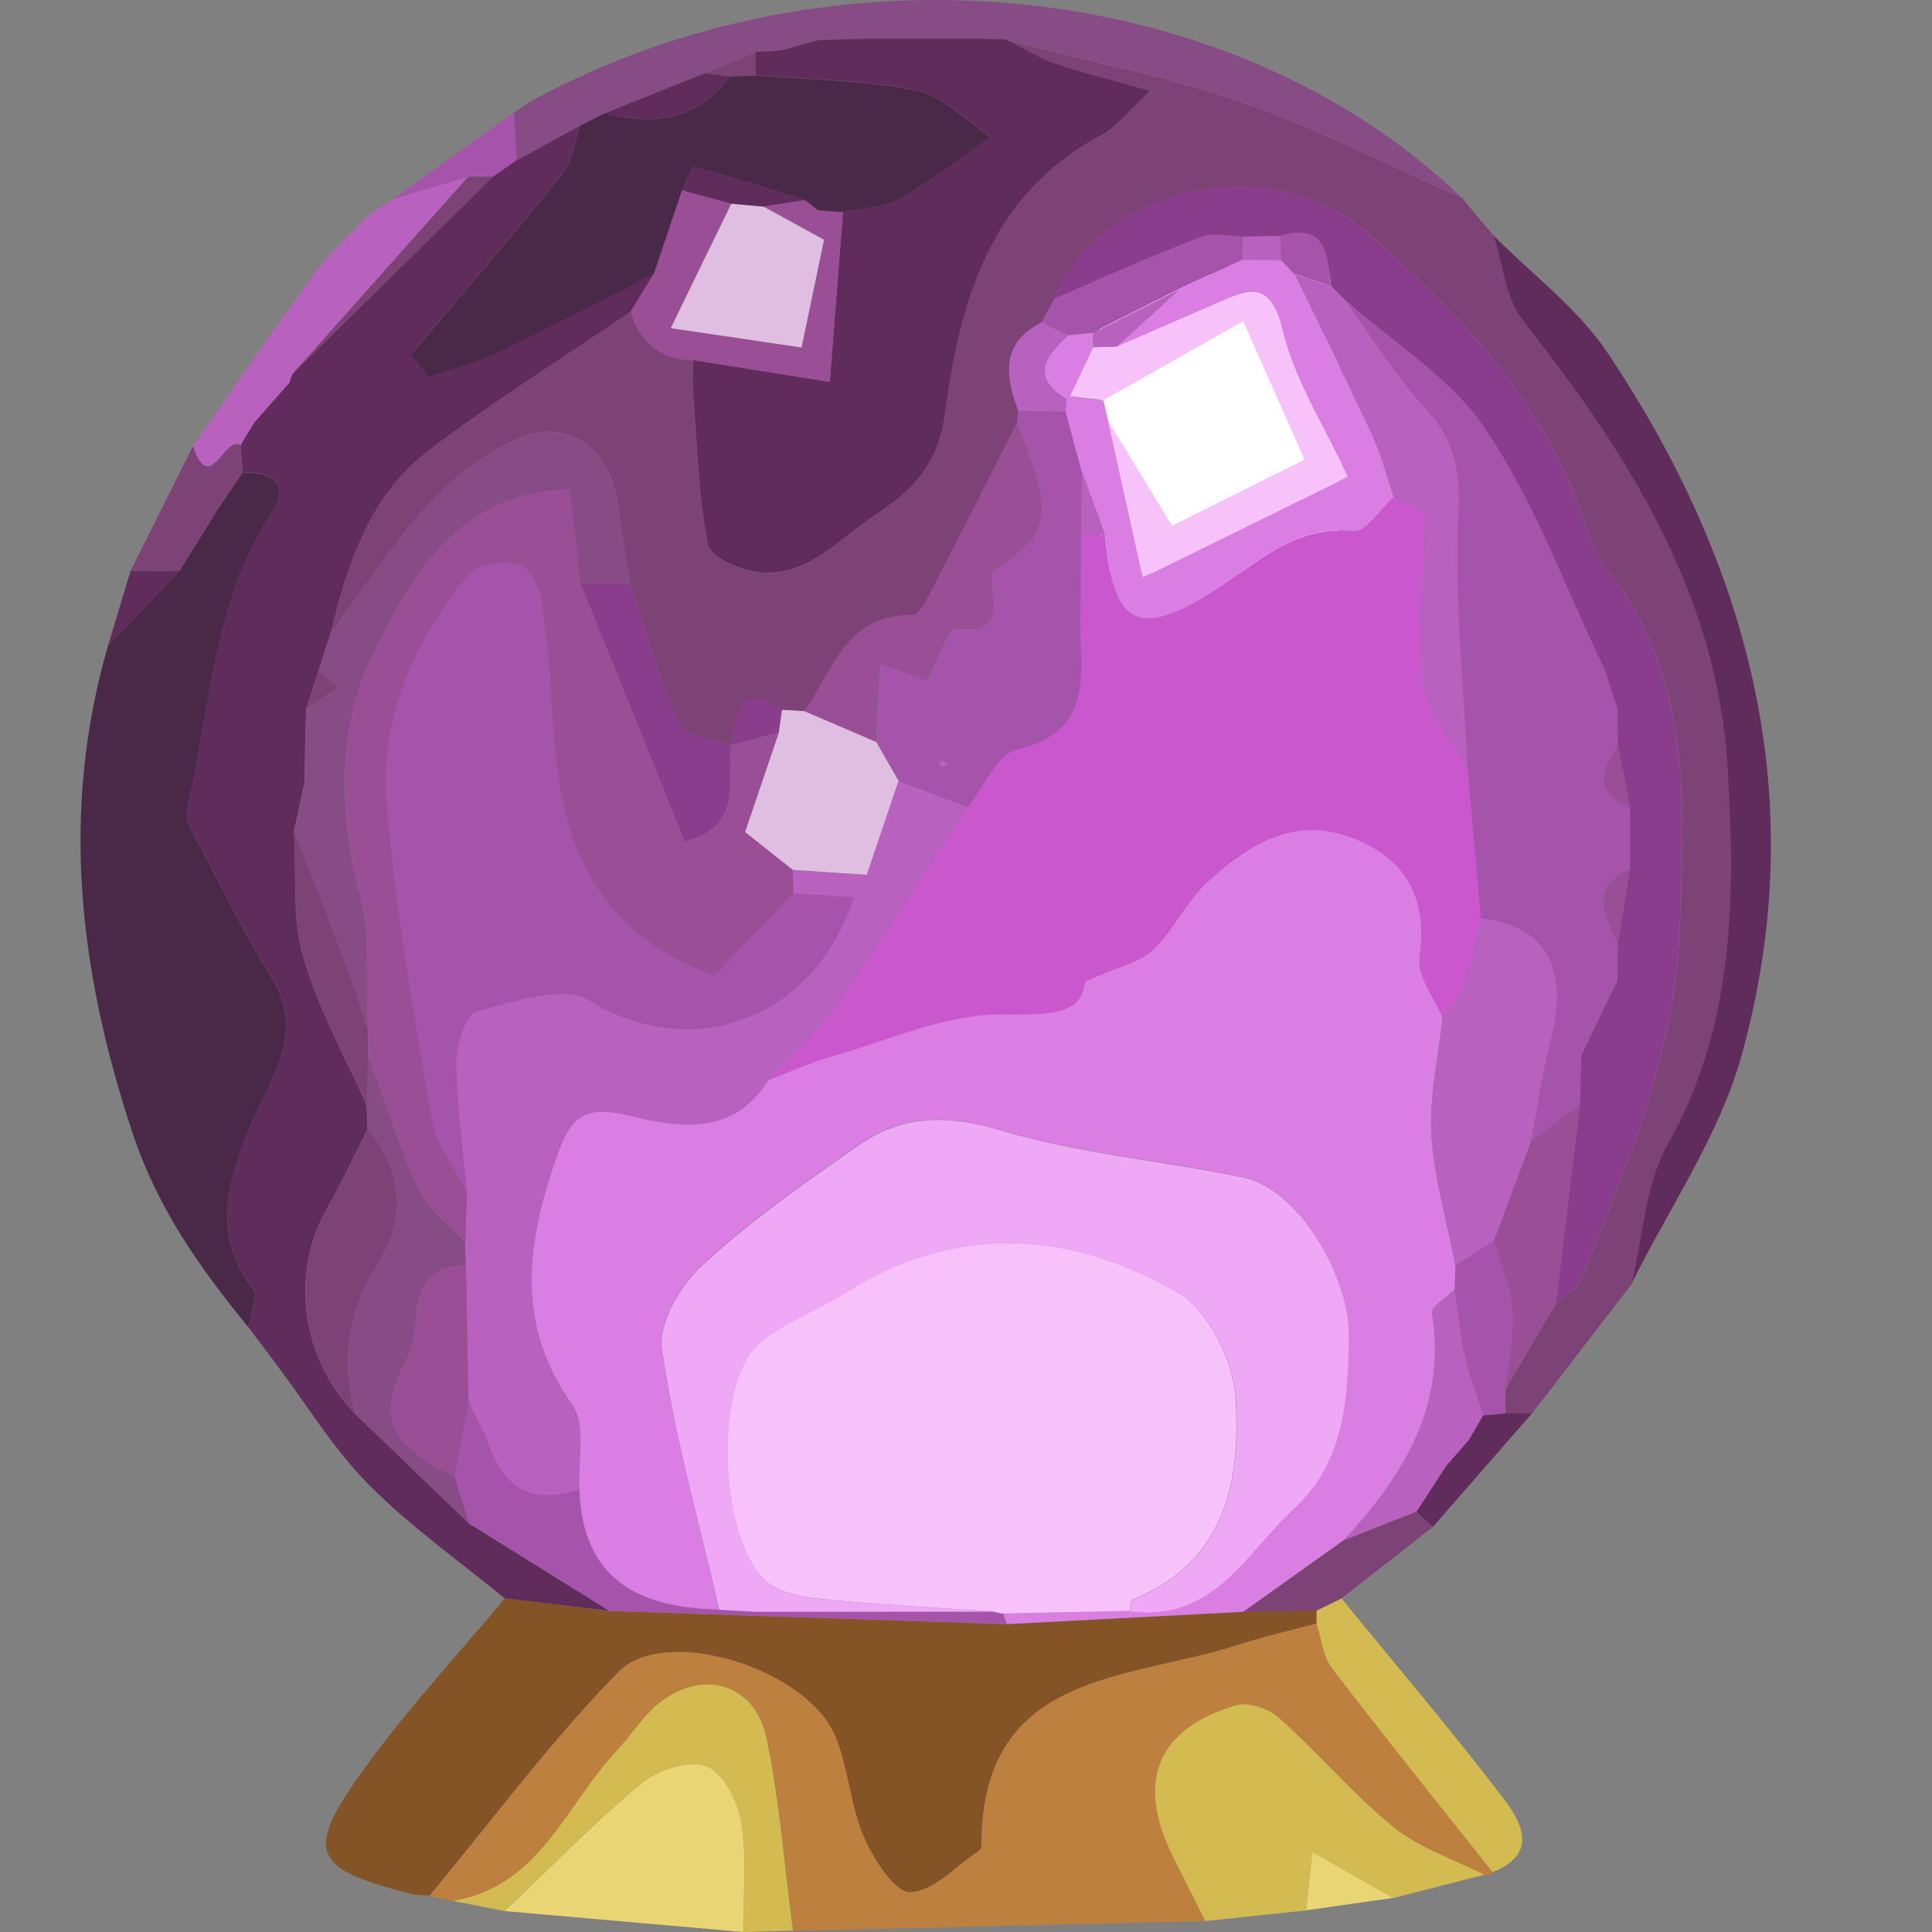 <svg width="24" height="24" viewBox="0 0 24 24" fill="none" xmlns="http://www.w3.org/2000/svg">
<rect x="0" y="0" width="24" height="24" fill="#808080" stroke="none"/>
<g clip-path="url(#clip0_28_32928)">
<rect width="2.969" height="3.716" transform="translate(13.659 3.406)" fill="white"/>
<path d="M18.155 2.454C18.288 2.612 18.421 2.769 18.554 2.926C18.671 3.283 18.701 3.704 18.92 3.982C20.221 5.644 21.336 7.381 21.462 9.555C21.555 11.159 21.55 12.743 20.714 14.227C20.431 14.727 20.411 15.371 20.27 15.95C19.857 16.487 19.443 17.024 19.031 17.56C18.92 17.56 18.81 17.56 18.699 17.559C18.699 17.46 18.701 17.359 18.702 17.258C18.912 16.902 19.121 16.544 19.331 16.188C19.437 16.096 19.595 16.021 19.64 15.905C20.195 14.504 20.809 13.106 20.865 11.579C20.917 10.188 21.017 8.769 20.257 7.49C20.089 7.206 19.829 6.954 19.74 6.65C19.276 5.086 18.198 3.958 17.027 2.922C15.714 1.759 13.581 2.423 13.109 3.705C13.053 3.806 12.996 3.907 12.94 4.007C12.428 4.264 12.495 4.671 12.651 5.103C12.643 5.153 12.639 5.203 12.635 5.254C12.267 5.978 11.901 6.703 11.527 7.426C11.484 7.513 11.399 7.646 11.337 7.644C10.502 7.623 10.354 8.346 9.991 8.835C9.899 8.83 9.807 8.824 9.714 8.82C9.121 8.415 9.192 8.973 9.072 9.255C8.853 9.174 8.506 9.151 8.439 9.002C8.186 8.443 8.025 7.843 7.828 7.257C7.777 6.934 7.716 6.613 7.678 6.288C7.598 5.583 7.054 5.173 6.428 5.45C6.01 5.635 5.617 5.941 5.309 6.279C4.862 6.77 4.502 7.338 4.105 7.872C4.312 6.999 4.595 6.146 5.343 5.58C6.146 4.975 7.003 4.438 7.836 3.871C7.947 4.255 8.203 4.456 8.606 4.475C8.606 4.603 8.597 4.732 8.606 4.859C8.656 5.498 8.67 6.146 8.792 6.773C8.822 6.926 9.2 7.093 9.43 7.113C10.04 7.169 10.408 6.701 10.869 6.401C11.354 6.085 11.651 5.758 11.732 5.162C11.923 3.763 12.274 2.426 13.686 1.68C13.873 1.581 14.011 1.387 14.284 1.133C13.807 0.997 13.448 0.912 13.1 0.791C12.889 0.718 12.695 0.595 12.495 0.494C13.476 0.748 14.478 0.943 15.433 1.273C16.366 1.595 17.249 2.056 18.155 2.456V2.454Z" fill="#7D4276"/>
<path d="M7.836 3.871C7.003 4.438 6.146 4.975 5.343 5.58C4.595 6.146 4.313 6.999 4.105 7.872C4.055 8.025 4.007 8.179 3.957 8.332C3.907 8.488 3.857 8.643 3.805 8.799C3.802 8.9 3.797 9.002 3.794 9.103C3.791 9.309 3.787 9.515 3.783 9.719C3.74 9.922 3.696 10.125 3.652 10.328C3.683 10.848 3.627 11.393 3.766 11.882C3.948 12.522 4.285 13.118 4.555 13.733C4.559 13.83 4.563 13.928 4.566 14.025C4.398 14.36 4.24 14.7 4.055 15.025C3.602 15.825 3.744 16.879 4.413 17.565C4.884 18.019 5.356 18.472 5.826 18.926C6.407 19.288 6.989 19.651 7.572 20.011C7.139 19.96 6.704 19.909 6.271 19.857C5.704 19.39 5.096 18.963 4.582 18.444C4.144 18.003 3.815 17.456 3.438 16.955C3.319 16.797 3.2 16.639 3.082 16.481C3.108 16.323 3.213 16.106 3.146 16.017C2.66 15.362 2.796 14.778 3.08 14.05C3.301 13.486 3.83 12.866 3.374 12.139C3.052 11.627 2.786 11.082 2.505 10.546C2.422 10.387 2.288 10.19 2.324 10.044C2.621 8.804 2.638 7.486 3.376 6.362C3.618 5.994 3.377 5.861 3.016 5.865C3.007 5.754 2.997 5.641 2.988 5.529C3.046 5.433 3.104 5.337 3.161 5.241C3.307 5.076 3.454 4.911 3.599 4.746C3.605 4.707 3.618 4.67 3.64 4.636C4.47 3.82 5.299 3.004 6.129 2.188C6.225 2.121 6.32 2.056 6.415 1.99C6.679 1.846 6.944 1.702 7.206 1.558C7.137 1.757 7.117 1.994 6.992 2.151C6.381 2.911 5.742 3.648 5.112 4.394C5.182 4.489 5.253 4.583 5.321 4.678C5.604 4.582 5.9 4.51 6.167 4.383C6.826 4.069 7.472 3.729 8.123 3.399C8.028 3.555 7.933 3.711 7.837 3.868L7.836 3.871Z" fill="#5F2C5B"/>
<path d="M6.271 19.858C6.704 19.909 7.139 19.96 7.572 20.013C9.217 20.067 10.865 20.123 12.512 20.177C13.489 20.126 14.467 20.075 15.444 20.024C15.749 20.018 16.052 20.011 16.357 20.005C16.357 20.059 16.357 20.112 16.357 20.166C16.035 20.253 15.71 20.327 15.392 20.429C14.022 20.877 12.188 20.747 12.192 22.925C12.192 22.949 12.176 22.98 12.157 22.992C11.874 23.179 11.593 23.5 11.305 23.505C11.112 23.508 10.848 23.091 10.729 22.816C10.56 22.422 10.54 21.968 10.377 21.572C10.035 20.735 8.266 20.171 7.678 20.772C6.834 21.636 6.111 22.616 5.335 23.548C5.259 23.542 5.181 23.545 5.107 23.526C3.873 23.213 3.774 23.011 4.526 21.97C5.059 21.232 5.685 20.558 6.27 19.857L6.271 19.858Z" fill="#845326"/>
<path d="M5.337 23.549C6.112 22.619 6.834 21.637 7.68 20.773C8.267 20.172 10.036 20.734 10.379 21.574C10.541 21.97 10.562 22.425 10.73 22.817C10.849 23.093 11.113 23.509 11.307 23.506C11.593 23.501 11.876 23.181 12.159 22.994C12.178 22.981 12.193 22.949 12.193 22.927C12.19 20.748 14.023 20.878 15.394 20.431C15.71 20.327 16.036 20.254 16.358 20.168C16.419 20.355 16.435 20.575 16.549 20.724C17.202 21.578 17.877 22.416 18.546 23.26C18.516 23.285 18.48 23.296 18.441 23.291C18.063 23.097 17.638 22.959 17.316 22.699C16.808 22.288 16.38 21.78 15.892 21.343C15.766 21.23 15.513 21.142 15.361 21.185C14.375 21.475 14.111 22.131 14.57 23.057C14.705 23.326 14.841 23.594 14.977 23.864C13.268 23.904 11.56 23.946 9.852 23.986C9.747 23.187 9.689 22.377 9.522 21.591C9.378 20.905 8.71 20.724 8.169 21.177C7.975 21.34 7.839 21.566 7.662 21.752C7.029 22.421 6.717 23.435 5.629 23.619C5.532 23.597 5.435 23.574 5.337 23.552V23.549Z" fill="#BD803F"/>
<path d="M3.016 5.868C3.377 5.864 3.618 5.997 3.376 6.365C2.639 7.488 2.621 8.806 2.324 10.047C2.289 10.193 2.422 10.39 2.505 10.549C2.786 11.085 3.054 11.632 3.374 12.142C3.829 12.869 3.3 13.489 3.08 14.053C2.796 14.781 2.66 15.365 3.146 16.02C3.213 16.109 3.107 16.326 3.082 16.484C2.482 15.747 1.956 15.013 1.642 14.061C0.977 12.048 0.75 10.071 1.341 8.022C1.636 7.713 1.933 7.401 2.228 7.092C2.386 6.838 2.546 6.584 2.704 6.328C2.807 6.177 2.91 6.023 3.013 5.871L3.016 5.867V5.868Z" fill="#4A2948"/>
<path d="M20.268 15.948C20.409 15.369 20.431 14.725 20.712 14.225C21.548 12.742 21.555 11.158 21.461 9.554C21.336 7.38 20.22 5.641 18.918 3.981C18.701 3.704 18.67 3.281 18.552 2.925C19.031 3.408 19.599 3.829 19.97 4.383C21.758 7.058 22.511 9.973 21.63 13.126C21.353 14.115 20.731 15.01 20.267 15.948H20.268Z" fill="#5F2C5B"/>
<path d="M14.973 23.862C14.838 23.593 14.701 23.325 14.567 23.055C14.108 22.13 14.372 21.473 15.358 21.183C15.509 21.139 15.763 21.227 15.889 21.341C16.378 21.778 16.805 22.286 17.313 22.698C17.635 22.959 18.06 23.096 18.438 23.289C18.06 23.385 17.682 23.481 17.305 23.579C16.971 23.388 16.638 23.198 16.303 23.009C16.277 23.251 16.25 23.491 16.224 23.732C15.808 23.776 15.391 23.819 14.975 23.864L14.973 23.862Z" fill="#D3BB52"/>
<path d="M7.205 1.562C6.94 1.706 6.676 1.85 6.414 1.996C6.406 1.798 6.397 1.598 6.387 1.398L6.429 1.367C6.472 1.338 6.514 1.308 6.556 1.279C10.329 -0.801 15.291 -0.299 18.155 2.454C17.25 2.055 16.366 1.593 15.433 1.271C14.478 0.941 13.476 0.746 12.495 0.492C12.389 0.488 12.284 0.485 12.178 0.482C11.713 0.482 11.248 0.482 10.783 0.482C10.576 0.488 10.369 0.494 10.161 0.5C10.007 0.543 9.85 0.585 9.696 0.629C9.589 0.635 9.485 0.643 9.378 0.649C9.171 0.735 8.961 0.822 8.753 0.909C8.341 1.075 7.93 1.239 7.517 1.404C7.412 1.457 7.308 1.51 7.203 1.562H7.205Z" fill="#874B85"/>
<path d="M9.232 24C8.244 23.913 7.256 23.827 6.268 23.74C6.831 23.206 7.372 22.647 7.967 22.153C8.169 21.986 8.558 21.857 8.775 21.939C8.985 22.018 9.167 22.376 9.21 22.636C9.28 23.08 9.232 23.545 9.233 24H9.232Z" fill="#EAD574"/>
<path d="M9.232 24C9.232 23.545 9.28 23.08 9.208 22.636C9.167 22.377 8.983 22.018 8.774 21.939C8.556 21.857 8.167 21.986 7.966 22.153C7.37 22.647 6.829 23.206 6.267 23.74C6.054 23.698 5.84 23.656 5.628 23.614C6.715 23.43 7.028 22.418 7.661 21.749C7.836 21.563 7.973 21.337 8.167 21.174C8.708 20.721 9.375 20.903 9.521 21.588C9.686 22.374 9.744 23.184 9.85 23.983C9.644 23.989 9.438 23.994 9.232 24Z" fill="#D3BB52"/>
<path d="M18.543 23.258C17.874 22.415 17.199 21.577 16.546 20.722C16.433 20.573 16.416 20.354 16.355 20.166C16.355 20.112 16.355 20.059 16.355 20.005C16.458 19.956 16.561 19.906 16.664 19.855C17.338 20.682 18.03 21.495 18.676 22.34C18.901 22.636 19.116 23.029 18.541 23.257L18.543 23.258Z" fill="#D3BB52"/>
<path d="M3.16 5.244C3.102 5.34 3.044 5.436 2.988 5.532C2.788 5.402 2.605 6.173 2.397 5.543C2.907 4.815 3.405 4.08 3.932 3.365C4.126 3.101 4.382 2.883 4.61 2.643C4.698 2.589 4.785 2.535 4.873 2.481L4.876 2.477C5.19 2.383 5.503 2.289 5.817 2.194C5.09 3.01 4.365 3.825 3.638 4.641C3.618 4.675 3.604 4.712 3.599 4.75C3.454 4.916 3.307 5.08 3.161 5.246L3.16 5.244Z" fill="#B961BF"/>
<path d="M2.397 5.543C2.607 6.172 2.789 5.402 2.988 5.532C2.997 5.644 3.007 5.757 3.016 5.868L3.013 5.873C2.91 6.025 2.807 6.178 2.704 6.33C2.546 6.584 2.386 6.838 2.228 7.093C2.025 7.093 1.824 7.096 1.62 7.096C1.878 6.579 2.138 6.062 2.396 5.545L2.397 5.543Z" fill="#7D4276"/>
<path d="M16.664 19.857C16.561 19.906 16.458 19.957 16.355 20.007C16.05 20.013 15.747 20.019 15.442 20.025C15.861 19.726 16.278 19.429 16.697 19.13L17.594 18.777C17.663 18.841 17.73 18.904 17.799 18.968C17.421 19.264 17.043 19.559 16.664 19.857Z" fill="#7D4276"/>
<path d="M17.799 18.968C17.73 18.904 17.663 18.841 17.594 18.777C17.716 18.588 17.838 18.401 17.96 18.212C18.055 18.104 18.149 17.994 18.244 17.885C18.304 17.783 18.363 17.683 18.423 17.58C18.515 17.573 18.605 17.565 18.698 17.557C18.809 17.557 18.918 17.557 19.029 17.559C18.62 18.028 18.209 18.499 17.799 18.968Z" fill="#5F2C5B"/>
<path d="M5.817 2.193C5.503 2.287 5.19 2.381 4.876 2.476C5.381 2.117 5.884 1.756 6.387 1.397C6.395 1.596 6.404 1.795 6.412 1.994C6.317 2.059 6.221 2.126 6.126 2.191C6.023 2.191 5.918 2.191 5.815 2.191L5.817 2.193Z" fill="#A654AB"/>
<path d="M16.224 23.731C16.25 23.489 16.277 23.249 16.303 23.008C16.638 23.198 16.971 23.388 17.305 23.577C16.944 23.628 16.585 23.68 16.224 23.731Z" fill="#EAD574"/>
<path d="M1.62 7.096C1.824 7.096 2.025 7.093 2.228 7.093C1.931 7.403 1.636 7.714 1.341 8.024C1.434 7.714 1.528 7.406 1.62 7.096Z" fill="#5F2C5B"/>
<path d="M10.163 0.499C10.371 0.492 10.577 0.486 10.785 0.48C11.249 0.48 11.715 0.48 12.179 0.48C12.285 0.483 12.39 0.488 12.496 0.491C12.698 0.591 12.89 0.715 13.101 0.788C13.448 0.907 13.808 0.994 14.286 1.13C14.012 1.384 13.875 1.578 13.687 1.677C12.277 2.425 11.924 3.761 11.734 5.159C11.652 5.755 11.355 6.082 10.871 6.398C10.412 6.698 10.041 7.166 9.432 7.11C9.2 7.089 8.824 6.923 8.794 6.77C8.672 6.142 8.658 5.497 8.608 4.856C8.599 4.729 8.608 4.6 8.608 4.472C9.149 4.558 9.689 4.644 10.308 4.743C10.368 3.982 10.419 3.309 10.472 2.634C10.712 2.581 10.98 2.581 11.184 2.467C11.577 2.245 11.935 1.96 12.309 1.702C12.002 1.5 11.72 1.191 11.387 1.123C10.733 0.989 10.054 0.989 9.383 0.935C9.383 0.839 9.383 0.743 9.382 0.647C9.488 0.641 9.593 0.633 9.699 0.627C9.854 0.584 10.01 0.54 10.165 0.499H10.163Z" fill="#5F2C5B"/>
<path d="M13.106 3.705C13.578 2.423 15.711 1.759 17.024 2.922C18.195 3.958 19.273 5.086 19.737 6.65C19.828 6.954 20.087 7.206 20.254 7.49C21.014 8.77 20.914 10.19 20.862 11.579C20.806 13.105 20.193 14.504 19.637 15.905C19.59 16.021 19.432 16.096 19.328 16.188C19.428 15.365 19.526 14.541 19.626 13.716C19.631 13.513 19.637 13.312 19.642 13.109C19.792 12.797 19.942 12.488 20.092 12.177C20.093 12.025 20.095 11.871 20.096 11.72C20.146 11.41 20.197 11.1 20.247 10.792C20.247 10.54 20.247 10.286 20.247 10.034C20.197 9.775 20.148 9.518 20.098 9.259C20.096 9.108 20.093 8.954 20.092 8.803C20.04 8.648 19.99 8.491 19.939 8.337C19.459 7.333 19.076 6.268 18.465 5.35C18.034 4.699 17.293 4.25 16.691 3.711C16.639 3.66 16.588 3.611 16.536 3.56C16.483 3.194 16.497 2.762 15.903 2.931C15.75 2.934 15.597 2.937 15.442 2.94C15.263 2.94 15.062 2.889 14.908 2.95C14.3 3.183 13.706 3.451 13.106 3.708V3.705Z" fill="#8B3D8D"/>
<path d="M12.634 5.252C12.635 5.203 12.642 5.151 12.649 5.102C12.846 5.105 13.042 5.108 13.239 5.111C13.306 5.359 13.371 5.608 13.439 5.856C13.436 6.116 13.432 6.376 13.429 6.638C13.428 6.991 13.429 7.344 13.423 7.697C13.411 8.35 13.62 9.08 12.632 9.314C12.385 9.371 12.224 9.781 12.024 10.029C11.738 9.921 11.454 9.814 11.168 9.705C11.074 9.543 10.982 9.382 10.888 9.219C10.905 8.899 10.922 8.58 10.94 8.248C11.107 8.309 11.307 8.38 11.518 8.456C11.657 8.202 11.791 7.802 11.884 7.812C12.578 7.881 12.268 7.383 12.337 7.104L12.342 7.099C13.068 6.613 13.104 6.392 12.639 5.252H12.634ZM11.709 9.527C11.729 9.516 11.751 9.506 11.771 9.493C11.752 9.479 11.735 9.454 11.716 9.451C11.696 9.45 11.676 9.471 11.654 9.482C11.673 9.496 11.69 9.512 11.709 9.526V9.527Z" fill="#A654AB"/>
<path d="M3.957 8.333C4.007 8.18 4.055 8.027 4.105 7.874C4.502 7.338 4.862 6.771 5.309 6.28C5.617 5.943 6.01 5.636 6.428 5.452C7.054 5.176 7.598 5.585 7.678 6.29C7.716 6.615 7.778 6.935 7.828 7.259C7.622 7.259 7.417 7.259 7.211 7.259C7.165 6.869 7.12 6.478 7.073 6.079C5.64 6.125 5.095 7.226 4.659 8.075C4.215 8.939 4.182 10.06 4.471 11.113C4.616 11.644 4.545 12.234 4.571 12.797C4.466 12.491 4.37 12.183 4.257 11.879C4.062 11.361 3.855 10.845 3.654 10.329C3.697 10.126 3.741 9.924 3.785 9.721C3.788 9.515 3.793 9.309 3.796 9.105C3.799 9.004 3.804 8.902 3.807 8.801C3.938 8.713 4.069 8.625 4.202 8.536C4.121 8.468 4.04 8.402 3.958 8.333H3.957Z" fill="#874B85"/>
<path d="M12.634 5.252C13.101 6.392 13.065 6.613 12.337 7.099C12.315 7.089 12.292 7.078 12.27 7.067C12.29 7.079 12.31 7.092 12.332 7.104C12.264 7.383 12.573 7.881 11.879 7.812C11.787 7.802 11.652 8.202 11.513 8.456C11.302 8.38 11.102 8.309 10.935 8.248C10.918 8.58 10.901 8.9 10.883 9.219C10.585 9.091 10.286 8.962 9.988 8.835C10.351 8.344 10.499 7.621 11.334 7.644C11.396 7.646 11.479 7.511 11.524 7.426C11.898 6.705 12.264 5.978 12.632 5.254L12.634 5.252Z" fill="#9A4E95"/>
<path d="M9.99 8.834C10.288 8.962 10.586 9.089 10.885 9.218C10.977 9.38 11.071 9.543 11.165 9.704C11.026 10.114 10.887 10.524 10.771 10.868C10.355 10.84 10.101 10.823 9.847 10.806C9.652 10.651 9.457 10.496 9.253 10.335C9.402 9.9 9.538 9.499 9.674 9.098C9.686 9.005 9.7 8.911 9.713 8.818C9.805 8.823 9.897 8.829 9.99 8.834Z" fill="#DFBEE1"/>
<path d="M10.471 2.635C10.419 3.31 10.366 3.986 10.307 4.744C9.688 4.645 9.147 4.56 8.606 4.473C8.203 4.455 7.947 4.253 7.836 3.869C7.931 3.713 8.027 3.557 8.123 3.4C8.241 3.053 8.356 2.708 8.472 2.361C8.677 2.417 8.881 2.473 9.085 2.529C8.846 3.019 8.608 3.51 8.333 4.074C8.999 4.173 9.464 4.241 9.957 4.314C10.06 3.818 10.152 3.382 10.236 2.976C9.949 2.818 9.716 2.691 9.483 2.563C9.655 2.536 9.829 2.508 10.001 2.482L10.007 2.487C10.058 2.527 10.11 2.569 10.161 2.609C10.265 2.617 10.368 2.625 10.471 2.632V2.635Z" fill="#9A4E95"/>
<path d="M19.626 13.714C19.526 14.538 19.427 15.361 19.328 16.187C19.118 16.544 18.909 16.901 18.699 17.257C18.734 16.932 18.81 16.603 18.788 16.281C18.768 15.986 18.638 15.699 18.557 15.408C18.71 14.999 18.862 14.591 19.015 14.182C19.218 14.025 19.423 13.87 19.626 13.714Z" fill="#9A4E95"/>
<path d="M7.211 7.257C7.417 7.257 7.622 7.257 7.828 7.257C8.023 7.843 8.186 8.442 8.439 9.002C8.506 9.151 8.853 9.174 9.072 9.255L9.08 9.262C9.031 9.701 9.244 10.257 8.506 10.456C8.07 9.377 7.641 8.318 7.212 7.257H7.211Z" fill="#8B3D8D"/>
<path d="M13.106 3.705C13.706 3.45 14.3 3.18 14.908 2.947C15.064 2.886 15.264 2.937 15.442 2.937C15.438 3.035 15.434 3.132 15.43 3.228C15.178 3.345 14.928 3.459 14.677 3.575C14.308 3.761 13.94 3.948 13.572 4.134C13.47 4.143 13.37 4.153 13.268 4.164L12.935 4.006C12.992 3.905 13.048 3.804 13.104 3.704L13.106 3.705Z" fill="#A654AB"/>
<path d="M18.557 15.409C18.638 15.701 18.768 15.989 18.788 16.283C18.812 16.605 18.734 16.933 18.699 17.258C18.699 17.359 18.698 17.458 18.696 17.559C18.604 17.566 18.513 17.574 18.421 17.582C18.345 17.343 18.251 17.108 18.196 16.865C18.134 16.589 18.107 16.305 18.065 16.024C18.068 15.922 18.073 15.821 18.076 15.719C18.235 15.616 18.395 15.513 18.554 15.409H18.557Z" fill="#A654AB"/>
<path d="M12.937 4.007C13.048 4.06 13.159 4.113 13.27 4.165C12.989 4.424 12.792 4.684 13.253 4.958C13.248 5.009 13.242 5.06 13.237 5.113C13.04 5.11 12.845 5.107 12.648 5.103C12.492 4.673 12.424 4.266 12.937 4.007Z" fill="#B961BF"/>
<path d="M9.713 8.818C9.7 8.911 9.686 9.005 9.674 9.098C9.475 9.153 9.277 9.207 9.08 9.261L9.072 9.253C9.191 8.97 9.119 8.412 9.714 8.818H9.713Z" fill="#8B3D8D"/>
<path d="M10.471 2.635C10.368 2.628 10.265 2.62 10.161 2.612C10.11 2.572 10.058 2.53 10.007 2.49L10 2.485C9.543 2.344 9.085 2.197 8.622 2.075C8.6 2.069 8.522 2.264 8.472 2.364C8.356 2.711 8.239 3.057 8.122 3.403C7.47 3.733 6.825 4.074 6.165 4.388C5.898 4.515 5.603 4.586 5.32 4.682C5.249 4.588 5.179 4.493 5.11 4.399C5.74 3.653 6.379 2.916 6.99 2.155C7.115 2.001 7.136 1.762 7.205 1.562C7.309 1.51 7.414 1.457 7.519 1.404C8.131 1.57 8.667 1.488 9.069 0.948C9.174 0.945 9.277 0.94 9.382 0.937C10.05 0.991 10.732 0.991 11.385 1.124C11.718 1.192 12.002 1.502 12.307 1.703C11.934 1.962 11.576 2.247 11.182 2.468C10.979 2.583 10.71 2.583 10.471 2.635Z" fill="#4A2948"/>
<path d="M5.828 18.926C5.357 18.472 4.885 18.019 4.415 17.565C4.227 16.902 4.318 16.306 4.691 15.702C5.031 15.156 5.015 14.555 4.568 14.027C4.565 13.929 4.56 13.832 4.557 13.734C4.563 13.522 4.568 13.312 4.574 13.101C4.779 13.66 4.952 14.234 5.201 14.773C5.317 15.024 5.582 15.208 5.779 15.424C5.782 15.521 5.785 15.619 5.789 15.716C4.979 15.739 5.27 16.47 5.059 16.867C4.666 17.604 4.835 17.955 5.648 18.342C5.707 18.537 5.767 18.732 5.828 18.927V18.926Z" fill="#874B85"/>
<path d="M5.828 18.926C5.768 18.731 5.709 18.536 5.648 18.341C5.706 18.029 5.764 17.72 5.821 17.409C5.907 17.588 6.011 17.762 6.076 17.949C6.271 18.5 6.631 18.698 7.197 18.495C7.231 19.499 7.784 19.977 8.933 19.994C9.03 19.999 9.127 20.005 9.224 20.01C9.278 20.013 9.333 20.016 9.386 20.019C10.369 20.019 11.354 20.019 12.337 20.017C12.379 20.03 12.423 20.039 12.467 20.042C12.474 20.089 12.489 20.134 12.512 20.175C10.865 20.121 9.219 20.066 7.572 20.011C6.99 19.649 6.409 19.287 5.828 18.924V18.926Z" fill="#A654AB"/>
<path d="M4.568 14.027C5.015 14.556 5.031 15.157 4.691 15.702C4.316 16.306 4.227 16.904 4.415 17.565C3.746 16.879 3.604 15.825 4.057 15.025C4.241 14.7 4.399 14.36 4.568 14.025V14.027Z" fill="#7D4276"/>
<path d="M4.574 13.099C4.568 13.31 4.563 13.522 4.557 13.733C4.287 13.118 3.949 12.522 3.768 11.882C3.629 11.393 3.685 10.848 3.654 10.328C3.855 10.845 4.062 11.359 4.257 11.878C4.371 12.18 4.468 12.489 4.571 12.796C4.571 12.896 4.571 12.997 4.573 13.099H4.574Z" fill="#7D4276"/>
<path d="M5.817 2.193C5.92 2.193 6.025 2.193 6.128 2.193C5.298 3.009 4.468 3.825 3.638 4.641C4.365 3.825 5.09 3.01 5.817 2.194V2.193Z" fill="#7D4276"/>
<path d="M3.794 9.103C3.791 9.309 3.787 9.515 3.783 9.719C3.787 9.513 3.791 9.307 3.794 9.103Z" fill="#7D4276"/>
<path d="M3.957 8.333C4.038 8.402 4.119 8.468 4.201 8.536C4.069 8.625 3.937 8.713 3.805 8.801C3.855 8.645 3.907 8.49 3.957 8.333Z" fill="#7D4276"/>
<path d="M3.16 5.244C3.307 5.08 3.452 4.915 3.597 4.749C3.451 4.913 3.305 5.079 3.16 5.244Z" fill="#7D4276"/>
<path d="M12.512 20.177C12.489 20.135 12.474 20.09 12.467 20.044C12.99 20.033 13.512 20.022 14.036 20.011C15.075 20.154 15.485 19.276 16.075 18.732C16.689 18.169 16.746 17.395 16.752 16.582C16.758 15.874 16.15 14.768 15.436 14.621C14.434 14.414 13.398 14.327 12.424 14.036C11.763 13.839 11.205 13.847 10.671 14.219C10.002 14.683 9.328 15.156 8.731 15.704C8.458 15.956 8.173 16.425 8.22 16.749C8.38 17.84 8.685 18.912 8.933 19.993C7.786 19.976 7.231 19.497 7.197 18.494C7.176 18.142 7.284 17.701 7.111 17.455C6.406 16.461 6.537 15.465 6.898 14.417C7.058 13.954 7.192 13.697 7.809 13.853C8.402 14.004 9.116 14.124 9.544 13.414C9.807 13.315 10.065 13.197 10.333 13.121C11.035 12.921 11.745 12.593 12.448 12.598C13.051 12.602 13.44 12.607 13.476 12.191C13.889 12.006 14.156 11.955 14.323 11.797C14.58 11.556 14.73 11.203 14.989 10.964C15.488 10.507 16.052 10.128 16.783 10.4C17.469 10.656 17.738 11.148 17.635 11.892C17.602 12.124 17.818 12.389 17.919 12.639C17.868 13.126 17.754 13.615 17.782 14.097C17.815 14.64 17.976 15.174 18.08 15.713C18.077 15.815 18.073 15.916 18.069 16.018C17.971 16.117 17.777 16.23 17.79 16.312C17.974 17.464 17.433 18.33 16.699 19.126C16.28 19.424 15.863 19.722 15.444 20.021C14.467 20.072 13.489 20.123 12.512 20.174V20.177Z" fill="#DA7EE4"/>
<path d="M9.069 0.948C8.669 1.486 8.131 1.57 7.519 1.404C7.931 1.239 8.342 1.075 8.755 0.909C8.86 0.923 8.964 0.935 9.069 0.948Z" fill="#5F2C5B"/>
<path d="M9.069 0.948C8.964 0.935 8.86 0.923 8.755 0.909C8.963 0.822 9.172 0.735 9.38 0.649C9.38 0.745 9.38 0.841 9.382 0.937C9.277 0.94 9.174 0.945 9.069 0.948Z" fill="#7D4276"/>
<path d="M10.163 0.499C10.008 0.542 9.852 0.585 9.697 0.627C9.852 0.584 10.008 0.54 10.163 0.499Z" fill="#7D4276"/>
<path d="M16.699 19.13C17.433 18.334 17.974 17.47 17.79 16.317C17.777 16.235 17.971 16.122 18.069 16.023C18.112 16.303 18.138 16.588 18.201 16.863C18.255 17.107 18.349 17.342 18.426 17.58C18.366 17.683 18.307 17.783 18.248 17.885C18.152 17.994 18.058 18.104 17.963 18.212C17.841 18.401 17.719 18.588 17.598 18.777C17.299 18.895 16.999 19.013 16.7 19.13H16.699Z" fill="#B961BF"/>
<path d="M19.626 13.714C19.423 13.87 19.218 14.025 19.015 14.182C19.095 13.764 19.152 13.339 19.259 12.928C19.492 12.023 19.203 11.498 18.395 11.409C18.34 10.792 18.285 10.178 18.23 9.561C18.182 8.504 18.063 7.445 18.113 6.392C18.138 5.864 18.084 5.486 17.721 5.093C17.333 4.671 17.03 4.171 16.689 3.707C17.291 4.246 18.03 4.695 18.463 5.345C19.074 6.263 19.457 7.33 19.937 8.332C19.989 8.487 20.039 8.643 20.09 8.798C20.092 8.95 20.095 9.103 20.096 9.255C19.884 9.561 19.782 9.848 20.245 10.029C20.245 10.281 20.245 10.535 20.245 10.788C19.724 11.023 19.928 11.371 20.095 11.715C20.093 11.867 20.092 12.02 20.09 12.172C19.94 12.483 19.79 12.793 19.64 13.104C19.635 13.307 19.629 13.508 19.625 13.711L19.626 13.714Z" fill="#A654AB"/>
<path d="M16.691 3.708C17.032 4.173 17.333 4.671 17.723 5.094C18.084 5.487 18.14 5.865 18.115 6.393C18.065 7.446 18.183 8.505 18.232 9.563C18.037 9.204 17.715 8.858 17.672 8.484C17.597 7.801 17.701 7.099 17.691 6.406C17.691 6.327 17.444 6.252 17.313 6.177C17.224 5.918 17.158 5.65 17.043 5.404C16.732 4.732 16.399 4.069 16.075 3.403C16.228 3.454 16.381 3.506 16.536 3.558C16.588 3.609 16.639 3.659 16.691 3.71V3.708Z" fill="#B961BF"/>
<path d="M16.536 3.557C16.383 3.506 16.23 3.454 16.075 3.402C16.022 3.346 15.969 3.29 15.914 3.235C15.911 3.132 15.906 3.03 15.903 2.928C16.497 2.759 16.483 3.191 16.536 3.557Z" fill="#A654AB"/>
<path d="M20.098 11.718C19.929 11.374 19.728 11.024 20.248 10.791C20.198 11.1 20.148 11.41 20.098 11.718Z" fill="#9A4E95"/>
<path d="M20.247 10.032C19.784 9.852 19.886 9.566 20.098 9.258C20.148 9.516 20.197 9.773 20.247 10.032Z" fill="#9A4E95"/>
<path d="M15.903 2.93C15.906 3.032 15.911 3.134 15.914 3.236C15.753 3.235 15.591 3.233 15.43 3.231C15.434 3.134 15.438 3.038 15.442 2.94C15.595 2.937 15.749 2.934 15.903 2.931V2.93Z" fill="#B961BF"/>
<path d="M17.313 6.175C17.444 6.251 17.69 6.327 17.691 6.404C17.701 7.098 17.596 7.799 17.672 8.482C17.715 8.858 18.037 9.202 18.232 9.561C18.287 10.178 18.341 10.792 18.396 11.409C18.327 11.692 18.276 11.98 18.182 12.255C18.134 12.398 18.01 12.514 17.919 12.643C17.818 12.392 17.604 12.127 17.635 11.895C17.738 11.153 17.469 10.661 16.783 10.404C16.052 10.131 15.488 10.511 14.989 10.967C14.73 11.204 14.58 11.557 14.323 11.8C14.158 11.958 13.889 12.009 13.476 12.194C13.44 12.61 13.051 12.605 12.448 12.601C11.745 12.595 11.035 12.924 10.333 13.124C10.065 13.2 9.807 13.318 9.544 13.417C9.813 13.13 10.119 12.87 10.343 12.553C10.922 11.724 11.465 10.871 12.023 10.029C12.223 9.781 12.385 9.372 12.631 9.314C13.618 9.08 13.411 8.35 13.421 7.697C13.428 7.344 13.426 6.991 13.428 6.638C13.528 6.638 13.628 6.635 13.726 6.635C13.826 7.762 14.122 7.932 15.039 7.367C15.592 7.025 16.053 6.519 16.814 6.599C16.963 6.615 17.146 6.324 17.313 6.175Z" fill="#CA57CE"/>
<path d="M12.021 10.029C11.463 10.871 10.921 11.724 10.341 12.553C10.119 12.87 9.811 13.13 9.543 13.417C9.114 14.127 8.402 14.007 7.808 13.857C7.19 13.7 7.056 13.957 6.897 14.42C6.536 15.468 6.404 16.464 7.109 17.458C7.283 17.703 7.175 18.145 7.195 18.497C6.629 18.7 6.27 18.5 6.075 17.951C6.009 17.763 5.906 17.59 5.82 17.41C5.809 16.845 5.798 16.28 5.787 15.715C5.784 15.617 5.781 15.52 5.778 15.422C5.785 15.214 5.792 15.007 5.798 14.8C5.75 14.27 5.671 13.74 5.668 13.211C5.668 12.988 5.779 12.605 5.915 12.568C6.372 12.443 6.995 12.232 7.319 12.431C8.572 13.2 10.097 12.701 10.605 11.148C10.34 11.131 10.097 11.114 9.855 11.099C9.85 11.001 9.847 10.905 9.843 10.808C10.096 10.825 10.351 10.842 10.766 10.87C10.882 10.527 11.021 10.117 11.16 9.705C11.446 9.814 11.732 9.921 12.018 10.029H12.021Z" fill="#B961BF"/>
<path d="M17.313 6.175C17.146 6.324 16.963 6.615 16.814 6.599C16.055 6.517 15.594 7.025 15.039 7.367C14.123 7.934 13.826 7.762 13.726 6.635C13.629 6.376 13.534 6.116 13.437 5.858C13.37 5.61 13.304 5.361 13.237 5.113C13.242 5.062 13.248 5.011 13.253 4.958L13.29 4.924C13.429 4.941 13.568 4.956 13.707 4.972C13.728 5.059 13.747 5.145 13.767 5.232C13.914 5.898 14.062 6.564 14.197 7.174C15.122 6.718 15.947 6.314 16.741 5.924C16.464 5.323 16.081 4.737 15.928 4.095C15.775 3.458 15.489 3.608 15.109 3.772C14.697 3.95 14.284 4.13 13.872 4.308C14.14 4.063 14.408 3.82 14.677 3.575C14.928 3.461 15.178 3.345 15.43 3.228C15.591 3.23 15.753 3.231 15.914 3.233C15.967 3.289 16.021 3.345 16.075 3.4C16.399 4.066 16.73 4.729 17.043 5.401C17.157 5.647 17.224 5.915 17.313 6.173V6.175Z" fill="#DA7EE4"/>
<path d="M13.439 5.858C13.536 6.116 13.631 6.376 13.728 6.635C13.628 6.635 13.528 6.638 13.429 6.638C13.432 6.378 13.436 6.118 13.44 5.856L13.439 5.858Z" fill="#B961BF"/>
<path d="M11.709 9.527C11.69 9.513 11.673 9.498 11.654 9.484C11.674 9.473 11.696 9.451 11.716 9.453C11.735 9.454 11.752 9.479 11.771 9.495C11.751 9.506 11.729 9.516 11.709 9.529V9.527Z" fill="#B961BF"/>
<path d="M9.846 10.806C9.85 10.904 9.854 11 9.858 11.097C9.511 11.458 9.164 11.819 8.872 12.124C7.387 11.59 6.969 10.463 6.876 9.132C6.837 8.575 6.806 8.016 6.728 7.465C6.704 7.293 6.564 7.042 6.429 7.006C6.246 6.958 5.932 7.013 5.821 7.144C5.135 7.965 4.72 8.931 4.809 9.995C4.918 11.306 5.146 12.61 5.368 13.911C5.421 14.222 5.653 14.504 5.801 14.8C5.795 15.007 5.787 15.214 5.781 15.422C5.584 15.207 5.318 15.023 5.202 14.772C4.952 14.233 4.781 13.658 4.576 13.099C4.576 12.999 4.576 12.896 4.574 12.796C4.548 12.232 4.62 11.642 4.474 11.111C4.185 10.057 4.218 8.937 4.662 8.073C5.098 7.225 5.643 6.124 7.076 6.077C7.123 6.477 7.169 6.867 7.214 7.257C7.642 8.318 8.072 9.377 8.508 10.456C9.246 10.255 9.033 9.701 9.081 9.262C9.28 9.208 9.478 9.154 9.675 9.1C9.539 9.501 9.402 9.902 9.255 10.337C9.458 10.498 9.653 10.653 9.849 10.808L9.846 10.806Z" fill="#9A4E95"/>
<path d="M12.332 7.104C12.312 7.092 12.292 7.079 12.27 7.067C12.292 7.078 12.315 7.089 12.337 7.099L12.332 7.104Z" fill="#A654AB"/>
<path d="M9.483 2.566C9.716 2.694 9.949 2.821 10.236 2.979C10.152 3.385 10.06 3.82 9.957 4.317C9.466 4.244 9 4.174 8.333 4.077C8.606 3.513 8.845 3.022 9.085 2.532C9.217 2.544 9.35 2.555 9.483 2.567V2.566Z" fill="#DFBEE1"/>
<path d="M9.483 2.566C9.35 2.553 9.217 2.542 9.085 2.53C8.88 2.474 8.675 2.419 8.472 2.363C8.524 2.262 8.6 2.069 8.624 2.073C9.086 2.197 9.544 2.343 10.002 2.484C9.829 2.51 9.657 2.538 9.485 2.564L9.483 2.566Z" fill="#5F2C5B"/>
<path d="M10.007 2.49C10.058 2.532 10.11 2.572 10.161 2.612C10.11 2.57 10.058 2.53 10.007 2.49Z" fill="#5F2C5B"/>
<path d="M17.919 12.644C18.009 12.516 18.134 12.398 18.182 12.257C18.276 11.983 18.327 11.693 18.396 11.41C19.204 11.5 19.493 12.025 19.26 12.929C19.154 13.341 19.096 13.765 19.017 14.183C18.863 14.592 18.712 15.001 18.559 15.411C18.399 15.515 18.24 15.617 18.08 15.721C17.976 15.182 17.815 14.646 17.782 14.104C17.754 13.623 17.868 13.133 17.919 12.647V12.644Z" fill="#B961BF"/>
<path d="M14.678 3.577C14.409 3.821 14.142 4.065 13.875 4.309C13.778 4.311 13.679 4.312 13.582 4.315C13.579 4.257 13.578 4.196 13.575 4.137C13.944 3.951 14.311 3.764 14.68 3.578L14.678 3.577Z" fill="#B961BF"/>
<path d="M13.573 4.136C13.576 4.195 13.578 4.255 13.581 4.315C13.484 4.518 13.389 4.721 13.292 4.924L13.254 4.958C12.793 4.684 12.99 4.424 13.271 4.165C13.373 4.156 13.473 4.145 13.575 4.136H13.573Z" fill="#DA7EE4"/>
<path d="M5.789 15.715C5.8 16.28 5.81 16.845 5.821 17.41C5.764 17.721 5.706 18.031 5.648 18.342C4.835 17.955 4.666 17.602 5.059 16.867C5.27 16.47 4.979 15.738 5.789 15.716V15.715Z" fill="#9A4E95"/>
<path d="M14.036 20.011C13.512 20.022 12.99 20.033 12.467 20.044C12.423 20.041 12.379 20.032 12.337 20.019C11.627 19.97 10.916 19.936 10.21 19.864C9.972 19.841 9.689 19.791 9.522 19.646C8.946 19.146 8.864 17.316 9.369 16.75C9.485 16.62 9.649 16.527 9.802 16.438C10.024 16.308 10.266 16.21 10.482 16.072C11.862 15.191 13.284 15.278 14.63 16.055C15.008 16.273 15.319 16.901 15.348 17.359C15.414 18.384 15.234 19.397 14.078 19.867C14.048 19.88 14.047 19.96 14.033 20.01L14.036 20.011Z" fill="#F7C1FA"/>
<path d="M14.036 20.011C14.05 19.962 14.051 19.881 14.081 19.869C15.236 19.398 15.417 18.386 15.352 17.36C15.322 16.902 15.011 16.275 14.633 16.057C13.287 15.28 11.865 15.193 10.485 16.074C10.269 16.212 10.025 16.309 9.805 16.439C9.652 16.529 9.488 16.622 9.372 16.752C8.867 17.316 8.949 19.146 9.525 19.648C9.693 19.793 9.975 19.843 10.213 19.866C10.921 19.936 11.63 19.971 12.34 20.021C11.357 20.021 10.372 20.021 9.389 20.022C9.335 20.019 9.28 20.016 9.227 20.013C9.13 20.008 9.033 20.004 8.936 19.997C8.688 18.918 8.381 17.847 8.223 16.753C8.177 16.43 8.459 15.959 8.735 15.708C9.332 15.16 10.005 14.688 10.674 14.223C11.21 13.85 11.767 13.843 12.428 14.041C13.403 14.332 14.437 14.419 15.439 14.626C16.153 14.775 16.76 15.879 16.755 16.586C16.749 17.398 16.693 18.172 16.078 18.737C15.488 19.279 15.078 20.158 14.039 20.016L14.036 20.011Z" fill="#EFA8F5"/>
<path d="M9.224 20.011C9.278 20.014 9.333 20.017 9.386 20.021C9.332 20.017 9.277 20.014 9.224 20.011Z" fill="#DA7EE4"/>
<path d="M5.8 14.8C5.651 14.504 5.42 14.222 5.367 13.911C5.145 12.612 4.918 11.306 4.807 9.995C4.718 8.931 5.134 7.965 5.82 7.144C5.931 7.013 6.245 6.958 6.428 7.006C6.562 7.042 6.701 7.294 6.726 7.465C6.804 8.016 6.836 8.575 6.875 9.132C6.967 10.463 7.386 11.59 8.87 12.124C9.163 11.819 9.51 11.458 9.857 11.097C10.099 11.113 10.341 11.13 10.607 11.147C10.099 12.7 8.572 13.198 7.32 12.429C6.997 12.231 6.375 12.443 5.917 12.567C5.781 12.604 5.668 12.986 5.67 13.209C5.673 13.739 5.751 14.268 5.8 14.798V14.8Z" fill="#A654AB"/>
<path d="M13.768 5.232C14.022 5.647 14.273 6.063 14.559 6.531C15.034 6.294 15.608 6.008 16.206 5.709C15.964 5.162 15.73 4.636 15.444 3.99C14.861 4.32 14.286 4.645 13.709 4.97C13.57 4.955 13.431 4.938 13.292 4.922C13.389 4.719 13.484 4.517 13.581 4.314C13.679 4.312 13.776 4.311 13.873 4.308C14.286 4.128 14.698 3.948 15.111 3.77C15.491 3.606 15.775 3.458 15.93 4.094C16.085 4.735 16.466 5.322 16.743 5.923C15.949 6.313 15.125 6.717 14.198 7.172C14.062 6.562 13.915 5.896 13.768 5.23V5.232Z" fill="#F7C1FA"/>
</g>
<defs>
<clipPath id="clip0_28_32928">
<rect width="21" height="24" fill="white" transform="translate(1)"/>
</clipPath>
</defs>
</svg>
